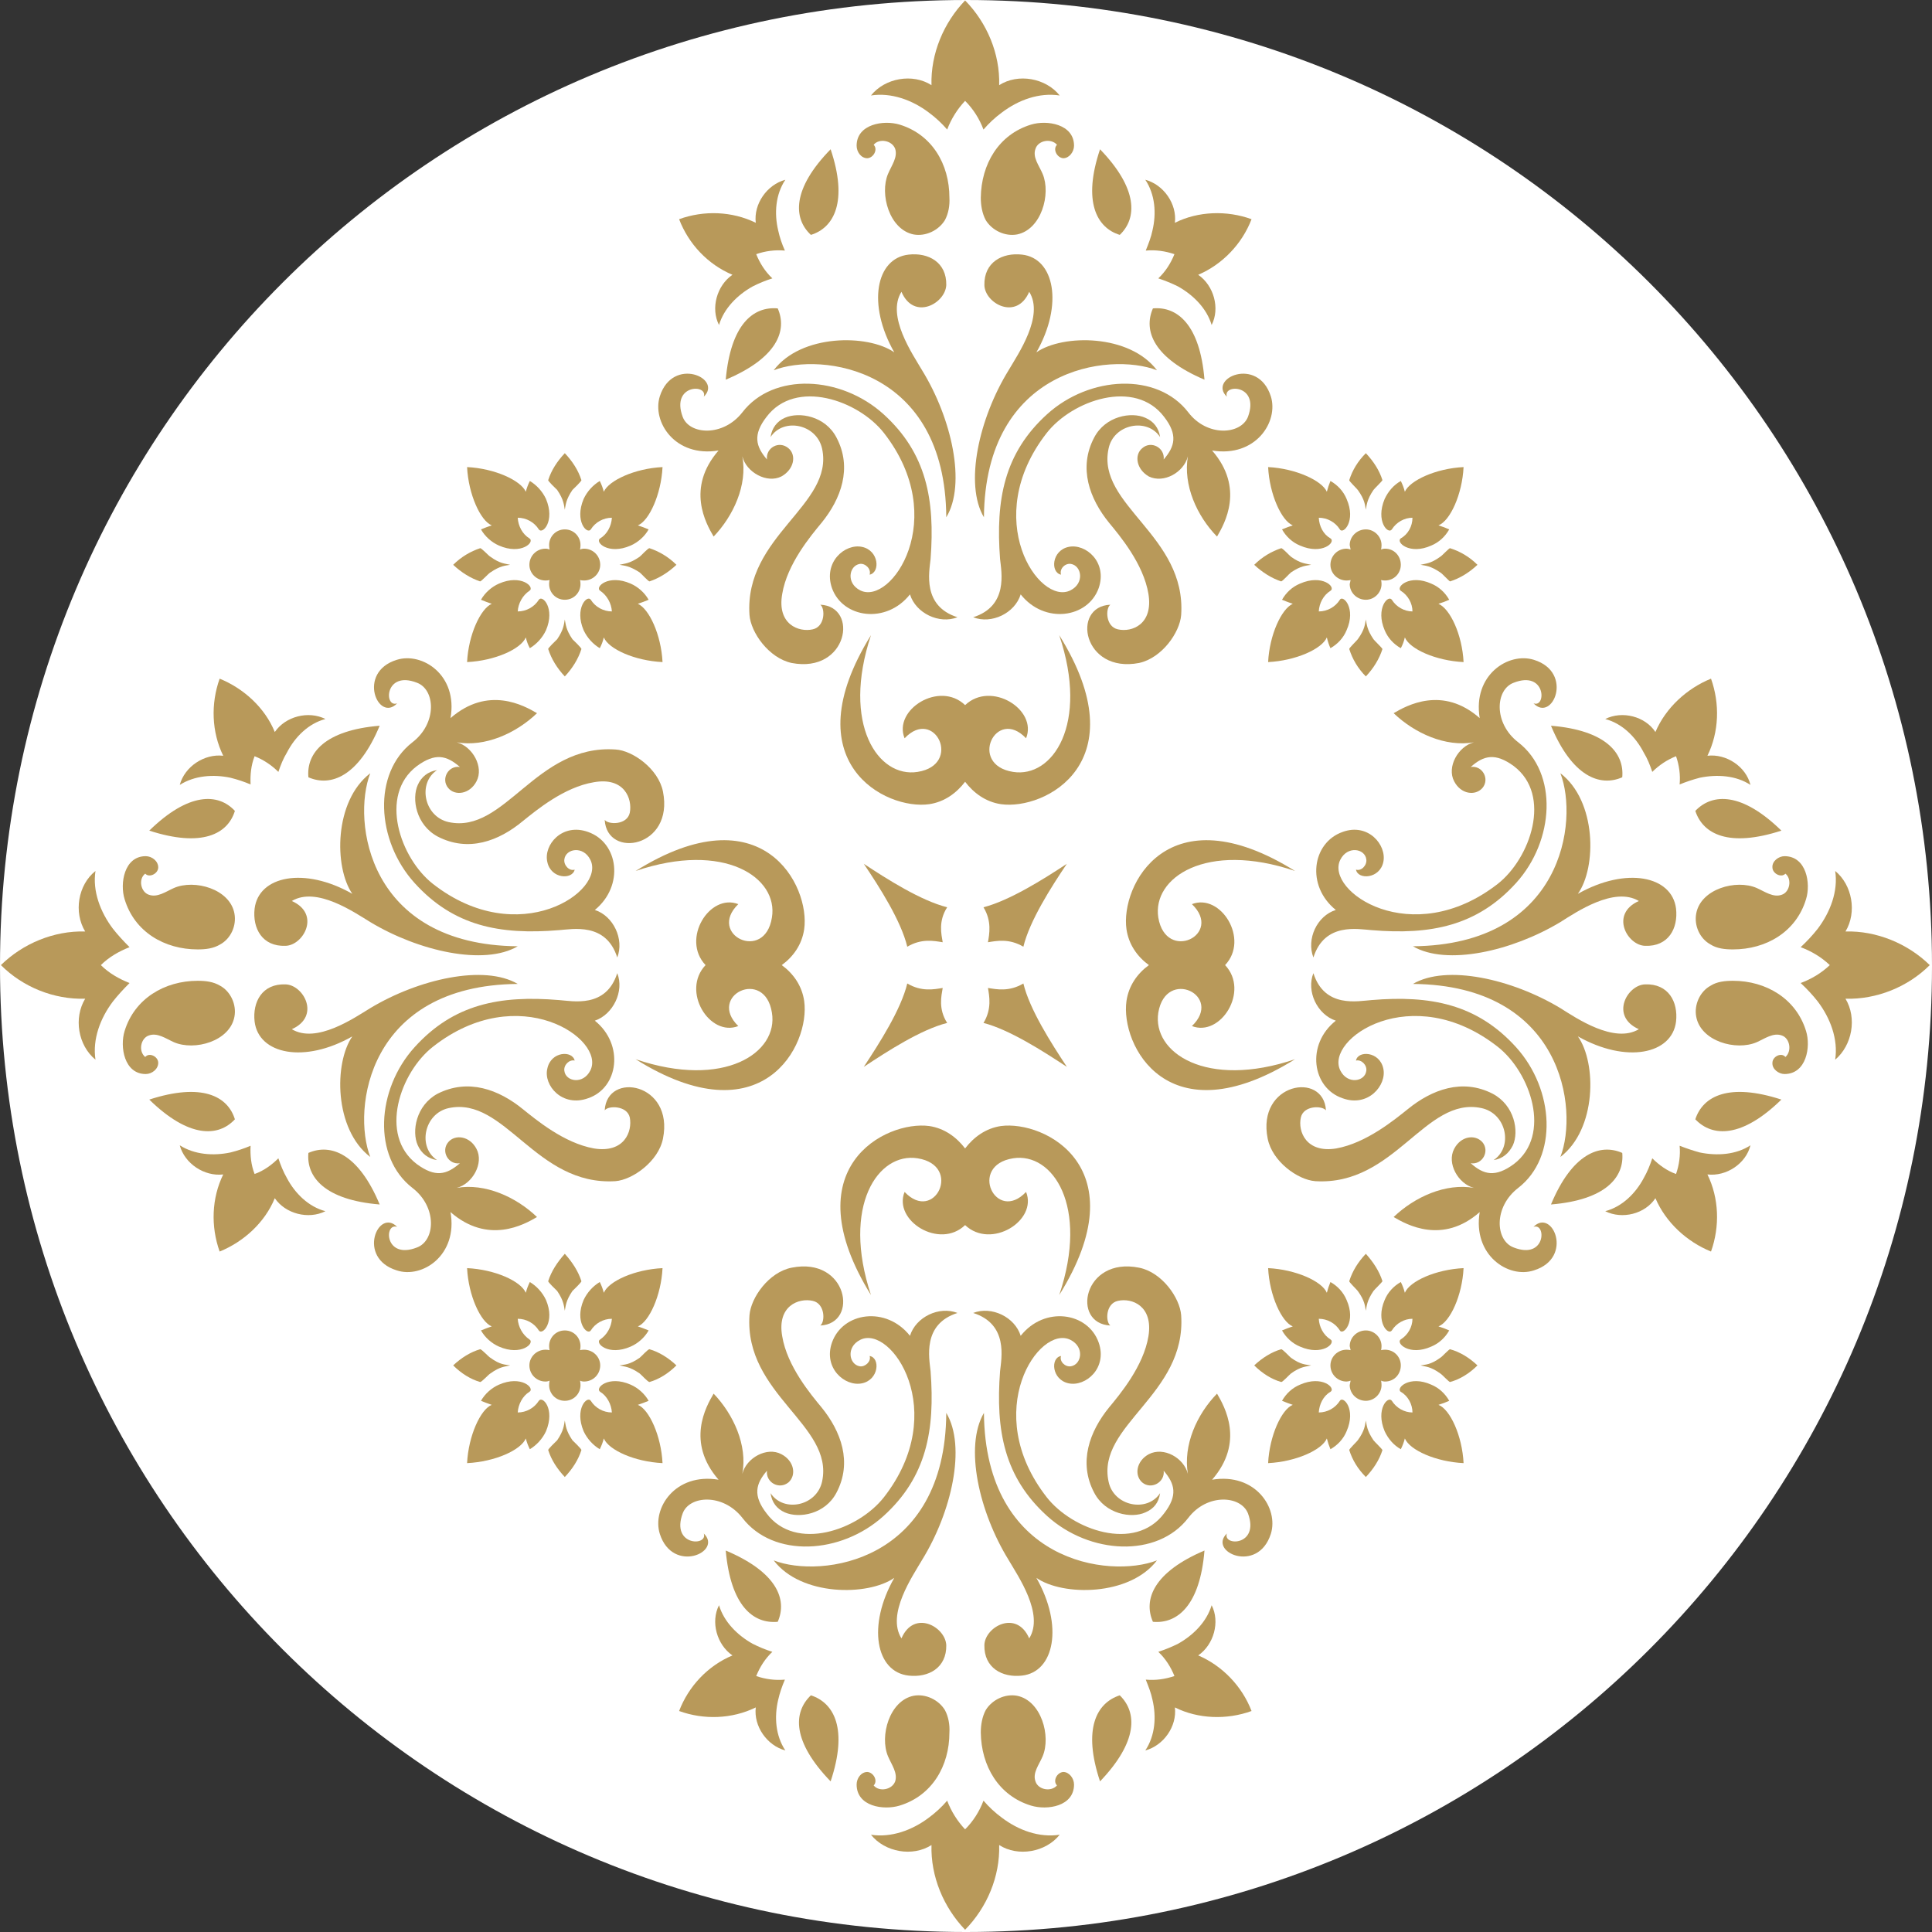 <svg version="1.2" xmlns="http://www.w3.org/2000/svg" viewBox="0 0 431 431" width="431" height="431">
	<rect x="0" y="0" width="431" height="431" fill="#333333" stroke="none"/>
	<title>2022_Logo Hôtel Le Montesquieu_CMJN-ai-svg</title>
	<style>
		.s0 { fill: #ffffff } 
		.s1 { fill: #b8995a } 
	</style>
	<path id="rond" class="s0" d="m215.5 431c-119.2 0-215.5-96.3-215.5-215.5c0-119.2 96.3-215.5 215.5-215.5c119.2 0 215.5 96.3 215.5 215.5c0 119.2-96.3 215.5-215.5 215.5z" />
	<g id="Calque 1">
		<g id="&lt;Group&gt;">
			<path id="&lt;Path&gt;" class="s1" d="m28.9 211.3c-2.3 0.9-4.6 2.2-6.4 4c1.8 1.8 4.1 3.1 6.4 4c-1.3 1.3-2.6 2.7-3.7 4.1c-2.8 3.7-4.6 8.4-3.9 13c-3.9-3.2-4.9-9.3-2.3-13.6c-7 0.2-13.9-2.6-18.8-7.5c4.9-4.8 11.8-7.7 18.8-7.5c-2.6-4.3-1.6-10.4 2.3-13.5c-0.7 4.5 1.1 9.2 3.9 12.9c1.1 1.4 2.4 2.8 3.7 4.1z" />
			<path id="&lt;Path&gt;" class="s1" d="m137.7 213.6c-2.5-7.9-10-6.3-13-6.1c-13.2 1.1-23.5-0.9-32.2-10.5c-8.6-9.5-9.4-24.5-0.5-31.4c5.6-4.3 5.1-11.8 1-13.3c-7.2-2.8-7.4 5.7-4.4 4.6c-4.2 4.4-9.1-6.9-0.1-9.7c5.7-1.8 13.7 3.4 12 13c8.4-7.3 16.4-2.8 19.3-1.1c-4.7 4.5-11.6 7.6-17.9 6.5c3.5 0.9 6.1 5.5 4.4 8.7c-1.5 2.9-4.8 3.3-6.3 1.5c-1.7-2 0-5.1 2.6-4.7c-3-2.6-5.5-3.2-9.6-0.2c-8.6 6.5-3.7 20.6 3.6 26.3c19.1 14.9 38.6 1.6 35.1-5.4c-1.6-3.2-5.5-2.5-5.8-0.1c-0.2 1.3 1.1 2.7 2.3 2.3c-0.5 2.3-5.3 2.1-6.1-1.7c-0.9-3.8 3.3-8.8 9.1-6.7c6.8 2.4 8.1 12 1.5 17.4c4.1 1.3 6.6 6.5 5 10.6z" />
			<path id="&lt;Path&gt;" class="s1" d="m147.9 176.6c2.5 12.5-12.5 15.1-13 6.3c0.8 1.1 5 1.2 5.6-1.6c0.6-3.1-1.2-8-8-6.8c-6.7 1.1-12.9 6.3-15.9 8.7c-5.3 4.4-12.1 7-19 3.4c-4.8-2.6-5.8-8.4-4.4-11.5c0.8-1.8 2.3-3 4.3-3.3c-4.4 2.9-2.9 10.4 2.6 11.6c12.6 2.7 19.4-17.4 37.2-16.2c3.8 0.2 9.6 4.3 10.6 9.4z" />
			<path id="&lt;Path&gt;" class="s1" d="m115.5 211.1c-7.5 4.4-22.1 1.1-32.9-5.4c-3.6-2.2-12-8-17.5-4.7c6.5 2.9 2.6 9.9-1.4 10c-5.2 0.2-7.4-3.9-6.9-8.3c0.9-7.3 11.1-9.4 21.8-3.3c-4.1-5.9-4.1-20.7 4-26.9c-4.1 10.6-0.6 38.3 32.9 38.6z" />
			<path id="&lt;Path&gt;" class="s1" d="m52.3 203.8c0.5 2.7-0.8 5.6-3.2 6.9c-1.5 0.9-3.2 1.1-5 1.1c-7.4 0-14.1-3.9-16.3-11.2c-1.1-3.5-0.1-9.6 4.7-9.6c1.4 0 2.8 1.1 2.8 2.5c0 1.4-2 2.4-2.9 1.4c-1.6 1.2-1 4.1 0.8 4.7c1.9 0.7 3.8-0.7 5.6-1.5c4.6-2 12.5 0.2 13.5 5.7z" />
			<path id="&lt;Path&gt;" class="s1" d="m68.8 173.4c5 2.2 11.2-0.2 15.9-11.5c-12.2 1-16.4 6.1-15.9 11.5z" />
			<path id="&lt;Path&gt;" class="s1" d="m33.3 185.3c11.7 3.8 17.5 0.8 19.1-4.4c-3.7-4-10.3-4.2-19.1 4.4z" />
			<path id="&lt;Path&gt;" class="s1" d="m72.6 160.4c-3.8 1-6.8 4-8.6 7.5c-0.8 1.3-1.4 2.8-1.9 4.3c-1.5-1.5-3.3-2.7-5.3-3.5c-0.8 2-1 4.2-0.9 6.3q-2.1-0.9-4.5-1.5c-3.8-0.8-8-0.5-11.3 1.6c1.1-4.1 5.5-7 9.7-6.5c-2.6-5.3-2.8-11.6-0.8-17.2c5.4 2.2 10.1 6.5 12.3 11.9c2.4-3.5 7.5-4.8 11.3-2.9z" />
			<path id="&lt;Path&gt;" class="s1" d="m119.8 271.5c-2.9 1.7-10.9 6.2-19.3-1.1c1.7 9.6-6.3 14.9-12 13c-9-2.8-4.1-14 0.1-9.7c-3-1-2.8 7.4 4.4 4.6c4.1-1.5 4.6-9-1-13.3c-8.9-6.9-8.1-21.9 0.5-31.4c8.7-9.6 19-11.6 32.2-10.5c3 0.2 10.5 1.9 13-6c1.6 4-0.9 9.2-5 10.6c6.6 5.3 5.3 15-1.5 17.3c-5.8 2.1-10-2.9-9.1-6.6c0.8-3.9 5.6-4.1 6.1-1.8c-1.2-0.3-2.5 1-2.3 2.3c0.3 2.4 4.2 3.1 5.8-0.1c3.5-7-16-20.3-35.1-5.3c-7.3 5.7-12.2 19.7-3.6 26.2c4.1 3 6.6 2.4 9.6-0.2c-2.6 0.4-4.3-2.7-2.6-4.7c1.5-1.8 4.8-1.4 6.3 1.5c1.7 3.2-0.9 7.8-4.4 8.7c6.3-1.1 13.2 2 17.9 6.5z" />
			<path id="&lt;Path&gt;" class="s1" d="m147.9 254c-1 5.1-6.8 9.2-10.6 9.5c-17.8 1.1-24.6-19-37.2-16.3c-5.5 1.2-7 8.7-2.6 11.6c-2-0.3-3.5-1.5-4.3-3.3c-1.4-3.1-0.4-8.9 4.4-11.5c6.9-3.5 13.7-0.9 19 3.4c3 2.4 9.2 7.6 15.9 8.8c6.8 1.1 8.6-3.8 8-6.9c-0.6-2.7-4.8-2.7-5.6-1.6c0.5-8.8 15.5-6.1 13 6.3z" />
			<path id="&lt;Path&gt;" class="s1" d="m115.5 219.5c-33.5 0.3-37 28-32.9 38.6c-8.1-6.2-8.1-21-4-26.9c-10.7 6.1-20.9 4-21.8-3.3c-0.5-4.4 1.7-8.5 6.9-8.3c4 0.1 7.9 7.1 1.4 10c5.5 3.3 13.9-2.5 17.5-4.7c10.8-6.5 25.4-9.8 32.9-5.4z" />
			<path id="&lt;Path&gt;" class="s1" d="m52.3 226.8c-1 5.5-8.9 7.7-13.5 5.7c-1.8-0.8-3.7-2.2-5.6-1.5c-1.8 0.6-2.4 3.5-0.8 4.8c0.9-1.1 2.9-0.1 2.9 1.3c0 1.4-1.4 2.5-2.8 2.5c-4.8 0-5.8-6.1-4.7-9.6c2.2-7.2 8.9-11.2 16.3-11.2c1.8 0 3.5 0.2 5 1.1c2.4 1.3 3.7 4.3 3.2 6.9z" />
			<path id="&lt;Path&gt;" class="s1" d="m68.8 257.2c-0.5 5.4 3.7 10.5 15.9 11.5c-4.7-11.3-10.9-13.7-15.9-11.5z" />
			<path id="&lt;Path&gt;" class="s1" d="m33.3 245.3c8.8 8.6 15.4 8.4 19.1 4.4c-1.6-5.2-7.4-8.2-19.1-4.4z" />
			<path id="&lt;Path&gt;" class="s1" d="m72.6 270.2c-3.8 1.9-8.9 0.6-11.3-2.9c-2.2 5.4-6.9 9.7-12.3 11.9c-2-5.6-1.8-11.9 0.8-17.2c-4.2 0.5-8.6-2.4-9.7-6.5c3.3 2.1 7.5 2.4 11.3 1.6q2.4-0.6 4.5-1.5c-0.1 2.1 0.1 4.3 0.9 6.3c2-0.7 3.8-2 5.3-3.5c0.5 1.5 1.1 3 1.9 4.4c1.8 3.4 4.8 6.4 8.6 7.4z" />
			<path id="&lt;Path&gt;" class="s1" d="m174.4 215.3c2.6 1.9 4.5 4.6 5 8c1.4 9.8-9.3 30.7-37.6 13c19.8 6.7 31.9-1.5 30.4-10.4c-1.6-10.1-14.5-3.8-7.5 3c-6.4 2.5-12.8-7.8-7.3-13.6c-5.5-5.8 0.9-16.1 7.3-13.6c-7 6.8 5.9 13.1 7.5 3c1.5-8.9-10.6-17.1-30.4-10.4c28.3-17.7 39 3.3 37.6 13c-0.5 3.4-2.4 6.1-5 8z" />
			<path id="&lt;Path&gt;" class="s1" d="m430.5 215.3c-4.9 4.9-11.9 7.7-18.8 7.5c2.6 4.3 1.5 10.4-2.3 13.6c0.7-4.6-1.1-9.3-3.9-13c-1.1-1.4-2.4-2.8-3.8-4.1c2.4-0.9 4.6-2.2 6.5-4c-1.9-1.8-4.1-3.1-6.5-4c1.4-1.3 2.7-2.7 3.8-4.1c2.8-3.7 4.6-8.4 3.9-12.9c3.8 3.1 4.9 9.2 2.3 13.5c6.9-0.2 13.9 2.7 18.8 7.5z" />
			<path id="&lt;Path&gt;" class="s1" d="m342.2 283.4c-5.7 1.9-13.7-3.4-12.1-13c-8.3 7.3-16.3 2.8-19.2 1.1c4.7-4.5 11.6-7.6 17.9-6.5c-3.5-0.9-6.1-5.5-4.4-8.7c1.5-2.9 4.7-3.3 6.3-1.5c1.7 2 0 5.1-2.6 4.7c2.9 2.6 5.5 3.2 9.6 0.2c8.6-6.5 3.7-20.5-3.6-26.2c-19.2-15-38.6-1.7-35.1 5.3c1.6 3.2 5.5 2.5 5.8 0.1c0.2-1.3-1.1-2.6-2.3-2.3c0.4-2.3 5.3-2.1 6.1 1.8c0.8 3.7-3.4 8.7-9.1 6.6c-6.8-2.3-8.2-12-1.5-17.3c-4.2-1.4-6.6-6.6-5-10.6c2.5 7.9 10 6.2 13 6c13.1-1.1 23.5 0.9 32.2 10.5c8.6 9.5 9.4 24.5 0.5 31.4c-5.6 4.3-5.1 11.8-1 13.3c7.2 2.8 7.3-5.6 4.4-4.6c4.2-4.3 9.1 6.9 0.1 9.7z" />
			<path id="&lt;Path&gt;" class="s1" d="m293.4 263.5c-3.9-0.3-9.6-4.4-10.6-9.5c-2.5-12.4 12.5-15.1 13-6.3c-0.9-1.1-5-1.1-5.6 1.6c-0.7 3.1 1.2 8 7.9 6.9c6.7-1.2 13-6.4 16-8.8c5.3-4.3 12.1-6.9 18.9-3.4c4.9 2.6 5.9 8.4 4.5 11.5c-0.9 1.8-2.3 3-4.3 3.3c4.4-2.9 2.9-10.4-2.7-11.6c-12.6-2.7-19.3 17.4-37.1 16.3z" />
			<path id="&lt;Path&gt;" class="s1" d="m373.9 227.9c-0.9 7.3-11.1 9.4-21.9 3.3c4.2 5.9 4.2 20.7-3.9 26.9c4.1-10.6 0.6-38.3-32.9-38.6c7.5-4.4 22.1-1.1 32.9 5.4c3.5 2.2 12 8 17.5 4.7c-6.5-2.9-2.6-9.9 1.4-10c5.2-0.2 7.4 3.9 6.9 8.3z" />
			<path id="&lt;Path&gt;" class="s1" d="m402.9 230c1.1 3.5 0.1 9.6-4.8 9.6c-1.3 0-2.8-1.1-2.7-2.5c0-1.4 2-2.4 2.9-1.3c1.5-1.3 1-4.2-0.8-4.8c-1.9-0.7-3.8 0.7-5.6 1.5c-4.6 2-12.5-0.2-13.5-5.7c-0.5-2.6 0.8-5.6 3.2-6.9c1.4-0.9 3.2-1.1 5-1.1c7.4 0 14.1 4 16.3 11.2z" />
			<path id="&lt;Path&gt;" class="s1" d="m346 268.7c12.2-1 16.4-6.1 15.9-11.5c-5-2.2-11.2 0.2-15.9 11.5z" />
			<path id="&lt;Path&gt;" class="s1" d="m378.2 249.7c3.8 4 10.4 4.2 19.2-4.4c-11.7-3.8-17.5-0.8-19.2 4.4z" />
			<path id="&lt;Path&gt;" class="s1" d="m390.5 255.5c-1 4.1-5.4 7-9.6 6.5c2.6 5.3 2.8 11.6 0.8 17.2c-5.4-2.2-10.1-6.5-12.4-11.9c-2.3 3.5-7.4 4.8-11.2 2.9c3.8-1 6.8-4 8.6-7.4c0.8-1.4 1.4-2.9 1.9-4.4c1.5 1.5 3.3 2.8 5.3 3.5c0.7-2 1-4.2 0.8-6.3q2.3 0.9 4.5 1.5c3.9 0.8 8.1 0.5 11.3-1.6z" />
			<path id="&lt;Path&gt;" class="s1" d="m342.1 156.9c2.9 1.1 2.8-7.4-4.4-4.6c-4.1 1.5-4.6 9 1 13.3c8.9 6.9 8.1 21.9-0.5 31.4c-8.7 9.6-19.1 11.6-32.2 10.5c-3-0.2-10.5-1.8-13 6.1c-1.6-4.1 0.8-9.3 5-10.6c-6.7-5.4-5.3-15 1.5-17.4c5.7-2.1 9.9 2.9 9.1 6.7c-0.8 3.8-5.7 4-6.1 1.7c1.2 0.4 2.5-1 2.3-2.3c-0.3-2.4-4.2-3.1-5.8 0.1c-3.5 7 15.9 20.3 35.1 5.4c7.3-5.7 12.2-19.8 3.6-26.3c-4.1-3-6.7-2.4-9.6 0.2c2.6-0.4 4.3 2.7 2.6 4.7c-1.6 1.8-4.8 1.4-6.3-1.5c-1.7-3.2 0.9-7.8 4.4-8.7c-6.3 1.1-13.2-2-17.9-6.5c2.9-1.7 10.9-6.2 19.2 1.1c-1.6-9.6 6.4-14.8 12.1-13c9 2.8 4.1 14.1-0.1 9.7z" />
			<path id="&lt;Path&gt;" class="s1" d="m373.9 202.7c0.5 4.4-1.7 8.5-6.9 8.3c-4-0.1-7.9-7.1-1.4-10c-5.5-3.3-14 2.5-17.5 4.7c-10.8 6.5-25.4 9.8-32.9 5.4c33.5-0.3 37-28 32.9-38.6c8.1 6.2 8.1 21 3.9 26.9c10.8-6.1 21-4 21.9 3.3z" />
			<path id="&lt;Path&gt;" class="s1" d="m402.9 200.6c-2.2 7.3-8.9 11.2-16.3 11.2c-1.8 0-3.6-0.2-5-1.1c-2.4-1.3-3.7-4.2-3.2-6.9c1-5.5 8.9-7.7 13.5-5.7c1.8 0.8 3.7 2.2 5.6 1.5c1.8-0.6 2.3-3.5 0.8-4.7c-0.9 1-2.9 0-2.9-1.4c-0.1-1.4 1.4-2.5 2.7-2.5c4.9 0 5.9 6.1 4.8 9.6z" />
			<path id="&lt;Path&gt;" class="s1" d="m346 161.9c4.7 11.3 10.9 13.7 15.9 11.5c0.5-5.4-3.7-10.5-15.9-11.5z" />
			<path id="&lt;Path&gt;" class="s1" d="m378.2 180.9c1.7 5.2 7.5 8.2 19.2 4.4c-8.8-8.6-15.4-8.4-19.2-4.4z" />
			<path id="&lt;Path&gt;" class="s1" d="m390.5 175.1c-3.2-2.1-7.4-2.4-11.3-1.6q-2.3 0.6-4.5 1.5c0.2-2.1-0.1-4.3-0.8-6.3c-2 0.8-3.8 2-5.3 3.5c-0.5-1.5-1.1-3-1.9-4.3c-1.8-3.5-4.8-6.5-8.6-7.5c3.8-1.9 8.9-0.6 11.2 2.9c2.3-5.4 7-9.7 12.4-11.9c2 5.6 1.8 11.9-0.8 17.2c4.2-0.5 8.6 2.4 9.6 6.5z" />
			<path id="&lt;Path&gt;" class="s1" d="m258.4 204.7c1.7 10.1 14.6 3.8 7.5-3c6.4-2.5 12.9 7.8 7.4 13.6c5.5 5.8-1 16.1-7.4 13.6c7.1-6.8-5.8-13.1-7.5-3c-1.4 8.9 10.7 17.1 30.5 10.4c-28.4 17.7-39-3.2-37.6-13c0.5-3.4 2.4-6.1 5-8c-2.6-1.9-4.5-4.6-5-8c-1.4-9.7 9.2-30.7 37.6-13c-19.8-6.7-31.9 1.5-30.5 10.4z" />
			<path id="&lt;Path&gt;" class="s1" d="m236.4 409.3c-3.1 3.9-9.3 5-13.5 2.3c0.2 7-2.7 13.9-7.6 18.9c-4.8-5-7.7-11.9-7.5-18.9c-4.2 2.7-10.4 1.6-13.5-2.3c4.5 0.7 9.2-1 12.9-3.8c1.5-1.1 2.9-2.4 4.1-3.8c0.9 2.4 2.3 4.6 4 6.4c1.8-1.8 3.2-4 4.1-6.4c1.2 1.4 2.6 2.7 4.1 3.8c3.7 2.8 8.3 4.5 12.9 3.8z" />
			<path id="&lt;Path&gt;" class="s1" d="m167.2 293.4c0.3-3.9 4.3-9.6 9.4-10.6c12.5-2.5 15.1 12.5 6.4 12.9c1.1-0.8 1.1-4.9-1.7-5.5c-3.1-0.7-8 1.1-6.8 7.9c1.1 6.7 6.4 13 8.8 15.9c4.3 5.3 6.9 12.2 3.3 19c-2.5 4.8-8.3 5.8-11.5 4.4c-1.8-0.8-2.9-2.2-3.2-4.3c2.9 4.4 10.3 2.9 11.5-2.6c2.7-12.6-17.4-19.4-16.2-37.1z" />
			<path id="&lt;Path&gt;" class="s1" d="m213.6 292.9c-7.9 2.5-6.3 10.1-6 13c1 13.2-0.9 23.6-10.5 32.3c-9.5 8.6-24.6 9.4-31.5 0.4c-4.3-5.5-11.8-5-13.3-1c-2.7 7.3 5.7 7.4 4.7 4.5c4.3 4.1-6.9 9.1-9.8 0.1c-1.8-5.7 3.4-13.7 13.1-12.1c-7.3-8.4-2.8-16.3-1.1-19.2c4.4 4.6 7.6 11.5 6.4 17.9c0.9-3.6 5.5-6.1 8.7-4.4c2.9 1.5 3.4 4.7 1.6 6.3c-2.1 1.7-5.1 0-4.8-2.6c-2.5 2.9-3.2 5.5-0.1 9.5c6.5 8.7 20.5 3.7 26.2-3.6c14.9-19.1 1.6-38.6-5.3-35.1c-3.2 1.6-2.5 5.5-0.1 5.9c1.2 0.2 2.6-1.1 2.2-2.3c2.4 0.4 2.1 5.3-1.7 6.1c-3.8 0.8-8.7-3.4-6.7-9.1c2.4-6.8 12.1-8.2 17.4-1.5c1.3-4.2 6.5-6.7 10.6-5.1z" />
			<path id="&lt;Path&gt;" class="s1" d="m205.7 348c-2.1 3.6-8 12.1-4.6 17.5c2.8-6.5 9.8-2.6 10 1.5c0.1 5.1-4 7.3-8.4 6.8c-7.3-0.8-9.3-11.1-3.2-21.8c-5.9 4.1-20.8 4.1-26.9-3.9c10.5 4.1 38.3 0.5 38.5-32.9c4.5 7.5 1.2 22.1-5.4 32.8z" />
			<path id="&lt;Path&gt;" class="s1" d="m210.8 381.5c0.8 1.5 1.1 3.3 1 5c0 7.5-3.9 14.1-11.1 16.3c-3.6 1.1-9.6 0.2-9.6-4.7c0-1.4 1-2.8 2.4-2.8c1.4 0.1 2.4 2 1.4 3c1.2 1.5 4.1 1 4.8-0.9c0.6-1.9-0.8-3.7-1.6-5.6c-1.9-4.5 0.3-12.4 5.7-13.5c2.7-0.5 5.6 0.9 7 3.2z" />
			<path id="&lt;Path&gt;" class="s1" d="m161.9 345.9c1.1 12.3 6.1 16.4 11.6 15.9c2.2-5-0.2-11.1-11.6-15.9z" />
			<path id="&lt;Path&gt;" class="s1" d="m180.9 378.2c-4 3.8-4.2 10.3 4.4 19.2c3.9-11.7 0.8-17.5-4.4-19.2z" />
			<path id="&lt;Path&gt;" class="s1" d="m175.2 390.5c-4.1-1.1-7.1-5.4-6.6-9.6c-5.3 2.6-11.6 2.8-17.1 0.8c2.1-5.5 6.4-10.1 11.9-12.4c-3.5-2.4-4.9-7.5-3-11.2c1.1 3.7 4.1 6.7 7.5 8.6c1.4 0.7 2.8 1.3 4.4 1.8c-1.6 1.5-2.8 3.4-3.6 5.4c2 0.7 4.2 1 6.4 0.8q-1 2.3-1.5 4.5c-0.9 3.8-0.6 8 1.6 11.3z" />
			<path id="&lt;Path&gt;" class="s1" d="m254.1 282.8c5.1 1 9.1 6.7 9.4 10.6c1.2 17.7-18.9 24.5-16.2 37.1c1.1 5.5 8.6 7 11.5 2.6c-0.3 2.1-1.4 3.5-3.3 4.3c-3.1 1.4-8.9 0.4-11.4-4.4c-3.6-6.8-1-13.7 3.3-19c2.4-2.9 7.7-9.2 8.8-15.9c1.1-6.8-3.7-8.6-6.8-7.9c-2.8 0.6-2.8 4.7-1.7 5.5c-8.8-0.4-6.1-15.4 6.4-12.9z" />
			<path id="&lt;Path&gt;" class="s1" d="m283.5 342.2c-2.9 9-14.1 4-9.8-0.1c-1 2.9 7.4 2.8 4.7-4.5c-1.6-4-9.1-4.5-13.3 1c-6.9 9-22 8.2-31.5-0.4c-9.6-8.7-11.5-19.1-10.5-32.3c0.3-2.9 1.9-10.5-6-13c4.1-1.6 9.3 0.9 10.6 5.1c5.3-6.7 15-5.3 17.4 1.5c2 5.7-2.9 9.9-6.7 9.1c-3.8-0.8-4.1-5.7-1.7-6.1c-0.4 1.2 0.9 2.5 2.2 2.3c2.4-0.4 3.1-4.3-0.1-5.9c-7-3.5-20.2 16-5.3 35.1c5.7 7.3 19.7 12.3 26.2 3.6c3.1-4 2.4-6.6-0.1-9.5c0.3 2.6-2.8 4.3-4.8 2.6c-1.8-1.6-1.3-4.8 1.5-6.3c3.3-1.7 7.8 0.8 8.7 4.4c-1.1-6.4 2-13.3 6.5-17.9c1.7 2.9 6.2 10.8-1.1 19.2c9.7-1.6 14.9 6.4 13.1 12.1z" />
			<path id="&lt;Path&gt;" class="s1" d="m258.1 348.1c-6.1 8-21 8-26.9 3.9c6.1 10.7 4 21-3.2 21.8c-4.4 0.5-8.5-1.7-8.4-6.8c0.1-4.1 7.2-8 10-1.5c3.4-5.4-2.5-13.9-4.6-17.5c-6.6-10.7-9.9-25.3-5.5-32.8c0.3 33.4 28 37 38.6 32.9z" />
			<path id="&lt;Path&gt;" class="s1" d="m239.6 398.1c0 4.9-6 5.8-9.6 4.7c-7.2-2.2-11.1-8.8-11.2-16.3c0-1.7 0.3-3.5 1.1-5c1.4-2.3 4.3-3.7 7-3.2c5.4 1.1 7.6 9 5.7 13.5c-0.8 1.9-2.3 3.7-1.6 5.6c0.6 1.9 3.5 2.4 4.8 0.9c-1-1 0-2.9 1.4-3c1.3 0 2.4 1.4 2.4 2.8z" />
			<path id="&lt;Path&gt;" class="s1" d="m257.2 361.8c5.4 0.5 10.5-3.6 11.5-15.9c-11.3 4.8-13.7 10.9-11.5 15.9z" />
			<path id="&lt;Path&gt;" class="s1" d="m245.4 397.4c8.5-8.9 8.3-15.4 4.4-19.2c-5.2 1.7-8.3 7.5-4.4 19.2z" />
			<path id="&lt;Path&gt;" class="s1" d="m279.2 381.7c-5.5 2-11.9 1.8-17.1-0.8c0.5 4.2-2.5 8.5-6.6 9.6c2.2-3.3 2.5-7.5 1.6-11.3c-0.3-1.5-0.9-3-1.5-4.5c2.2 0.2 4.3-0.1 6.4-0.8c-0.8-2-2-3.9-3.6-5.4c1.5-0.5 3-1.1 4.4-1.8c3.4-1.9 6.4-4.9 7.5-8.6c1.9 3.7 0.5 8.8-3 11.2c5.4 2.3 9.8 6.9 11.9 12.4z" />
			<path id="&lt;Path&gt;" class="s1" d="m236.3 288.9c6.7-19.9-1.5-31.9-10.3-30.5c-10.1 1.6-3.8 14.6 2.9 7.5c2.6 6.4-7.8 12.9-13.6 7.4c-5.7 5.5-16.1-1-13.5-7.4c6.7 7.1 13-5.9 2.9-7.5c-8.8-1.4-17 10.6-10.4 30.5c-17.6-28.4 3.3-39 13-37.7c3.4 0.5 6.1 2.5 8 5c1.9-2.5 4.6-4.5 8-5c9.8-1.3 30.7 9.3 13 37.7z" />
			<path id="&lt;Path&gt;" class="s1" d="m236.4 21.3c-4.6-0.7-9.2 1-12.9 3.8c-1.5 1.1-2.9 2.4-4.1 3.8c-0.9-2.4-2.3-4.6-4.1-6.4c-1.7 1.8-3.1 4-4 6.4c-1.2-1.4-2.6-2.7-4.1-3.8c-3.7-2.8-8.4-4.5-12.9-3.8c3.1-3.9 9.3-5 13.5-2.3c-0.2-7 2.7-13.9 7.5-18.9c4.9 5 7.8 11.9 7.6 18.9c4.2-2.7 10.4-1.6 13.5 2.3z" />
			<path id="&lt;Path&gt;" class="s1" d="m263.5 137.2c-0.3 3.9-4.3 9.6-9.4 10.7c-12.5 2.4-15.2-12.6-6.4-13c-1.1 0.8-1.1 4.9 1.7 5.5c3.1 0.7 7.9-1.1 6.8-7.9c-1.1-6.7-6.4-13-8.8-15.9c-4.3-5.3-6.9-12.2-3.3-19c2.5-4.8 8.3-5.8 11.4-4.4c1.9 0.8 3 2.3 3.3 4.3c-2.9-4.4-10.4-2.9-11.5 2.6c-2.7 12.6 17.4 19.4 16.2 37.1z" />
			<path id="&lt;Path&gt;" class="s1" d="m283.5 88.4c1.8 5.7-3.4 13.7-13.1 12.1c7.3 8.4 2.8 16.3 1.1 19.2c-4.5-4.6-7.6-11.5-6.5-17.9c-0.9 3.6-5.4 6.1-8.7 4.5c-2.8-1.6-3.3-4.8-1.5-6.3c2-1.8 5.1-0.1 4.8 2.5c2.5-2.9 3.2-5.5 0.1-9.5c-6.5-8.6-20.5-3.7-26.2 3.6c-14.9 19.1-1.7 38.6 5.3 35.1c3.2-1.6 2.5-5.5 0.1-5.9c-1.3-0.2-2.6 1.1-2.2 2.4c-2.4-0.5-2.1-5.4 1.7-6.2c3.8-0.8 8.7 3.4 6.7 9.2c-2.4 6.7-12.1 8.1-17.4 1.4c-1.3 4.2-6.5 6.7-10.6 5.1c7.9-2.5 6.3-10.1 6-13c-1-13.2 0.9-23.6 10.5-32.3c9.5-8.6 24.6-9.4 31.5-0.4c4.2 5.5 11.7 5 13.3 1c2.7-7.3-5.7-7.4-4.7-4.5c-4.3-4.1 6.9-9.1 9.8-0.1z" />
			<path id="&lt;Path&gt;" class="s1" d="m258.1 82.6c-10.6-4.1-38.3-0.6-38.6 32.8c-4.4-7.4-1.1-22.1 5.5-32.8c2.1-3.6 8-12.1 4.6-17.5c-2.8 6.5-9.9 2.6-10-1.5c-0.1-5.1 4-7.3 8.4-6.8c7.2 0.8 9.3 11.1 3.2 21.8c5.9-4.1 20.8-4.1 26.9 4z" />
			<path id="&lt;Path&gt;" class="s1" d="m239.6 32.5c0 1.4-1.1 2.8-2.4 2.8c-1.4-0.1-2.4-2-1.4-3c-1.3-1.5-4.2-1-4.8 0.9c-0.7 1.9 0.8 3.7 1.6 5.6c1.9 4.5-0.3 12.4-5.7 13.5c-2.7 0.5-5.6-0.9-7-3.2c-0.8-1.5-1.1-3.3-1.1-5c0.1-7.5 4-14.1 11.2-16.3c3.6-1.1 9.6-0.1 9.6 4.7z" />
			<path id="&lt;Path&gt;" class="s1" d="m257.2 68.8c-2.2 5 0.2 11.1 11.5 15.9c-1-12.3-6.1-16.4-11.5-15.9z" />
			<path id="&lt;Path&gt;" class="s1" d="m249.8 52.4c3.9-3.7 4.1-10.3-4.4-19.1c-3.9 11.6-0.8 17.5 4.4 19.1z" />
			<path id="&lt;Path&gt;" class="s1" d="m279.2 48.9c-2.1 5.5-6.5 10.1-11.9 12.4c3.5 2.4 4.9 7.5 3 11.2c-1.1-3.7-4.1-6.7-7.5-8.6c-1.4-0.7-2.9-1.3-4.4-1.8c1.6-1.5 2.8-3.4 3.6-5.4c-2.1-0.7-4.2-1-6.4-0.8c0.6-1.5 1.2-3 1.5-4.5c0.9-3.8 0.6-8-1.6-11.3c4.1 1.1 7.1 5.4 6.6 9.6c5.2-2.6 11.6-2.8 17.1-0.8z" />
			<path id="&lt;Path&gt;" class="s1" d="m176.6 147.9c-5.1-1.1-9.1-6.8-9.4-10.7c-1.2-17.7 18.9-24.5 16.2-37.1c-1.2-5.5-8.6-7-11.5-2.6c0.3-2 1.4-3.5 3.2-4.3c3.2-1.4 9-0.4 11.5 4.4c3.6 6.8 1 13.7-3.3 19c-2.4 2.9-7.7 9.2-8.8 15.9c-1.2 6.8 3.7 8.6 6.8 7.9c2.8-0.6 2.8-4.7 1.7-5.5c8.7 0.4 6.1 15.4-6.4 13z" />
			<path id="&lt;Path&gt;" class="s1" d="m213.6 137.7c-4.1 1.6-9.3-0.9-10.6-5.1c-5.3 6.7-15 5.3-17.4-1.4c-2-5.8 2.9-10 6.7-9.2c3.8 0.8 4.1 5.7 1.7 6.2c0.4-1.3-1-2.6-2.2-2.4c-2.4 0.4-3.1 4.3 0.1 5.9c6.9 3.5 20.2-16 5.3-35.1c-5.7-7.3-19.7-12.2-26.2-3.6c-3.1 4-2.4 6.6 0.1 9.5c-0.3-2.6 2.7-4.3 4.8-2.5c1.8 1.5 1.3 4.7-1.6 6.3c-3.2 1.6-7.8-0.9-8.7-4.5c1.2 6.4-2 13.3-6.4 17.9c-1.7-2.9-6.2-10.8 1.1-19.2c-9.7 1.6-14.9-6.4-13.1-12.1c2.9-9 14.1-4 9.8 0.1c1-2.9-7.4-2.8-4.7 4.5c1.5 4 9 4.5 13.3-1c6.9-9 22-8.2 31.5 0.4c9.6 8.7 11.5 19.1 10.5 32.3c-0.3 2.9-1.9 10.5 6 13z" />
			<path id="&lt;Path&gt;" class="s1" d="m205.7 82.6c6.6 10.7 9.9 25.4 5.4 32.8c-0.2-33.4-28-36.9-38.5-32.8c6.1-8.1 21-8.1 26.9-4c-6.1-10.7-4.1-21 3.2-21.8c4.4-0.5 8.5 1.7 8.4 6.8c-0.2 4.1-7.2 8-10 1.5c-3.4 5.4 2.5 13.9 4.6 17.5z" />
			<path id="&lt;Path&gt;" class="s1" d="m211.8 44.1c0.1 1.7-0.2 3.5-1 5c-1.4 2.3-4.3 3.7-7 3.2c-5.4-1.1-7.6-9-5.7-13.5c0.8-1.9 2.2-3.7 1.6-5.6c-0.7-1.9-3.6-2.4-4.8-0.9c1 1 0 2.9-1.4 3c-1.4 0-2.4-1.4-2.4-2.8c0-4.8 6-5.8 9.6-4.7c7.2 2.2 11.1 8.8 11.1 16.3z" />
			<path id="&lt;Path&gt;" class="s1" d="m161.9 84.7c11.4-4.8 13.8-10.9 11.6-15.9c-5.5-0.5-10.5 3.6-11.6 15.9z" />
			<path id="&lt;Path&gt;" class="s1" d="m180.9 52.4c5.2-1.6 8.3-7.5 4.4-19.1c-8.6 8.8-8.4 15.4-4.4 19.1z" />
			<path id="&lt;Path&gt;" class="s1" d="m175.2 40.1c-2.2 3.3-2.5 7.5-1.6 11.3q0.5 2.3 1.5 4.5c-2.2-0.2-4.4 0.1-6.4 0.8c0.8 2 2 3.9 3.6 5.4c-1.6 0.5-3 1.1-4.4 1.8c-3.4 1.9-6.4 4.9-7.5 8.6c-1.9-3.7-0.5-8.8 3-11.2c-5.5-2.3-9.8-6.9-11.9-12.4c5.5-2 11.8-1.8 17.1 0.8c-0.5-4.2 2.5-8.5 6.6-9.6z" />
			<path id="&lt;Path&gt;" class="s1" d="m236.3 141.7c17.7 28.4-3.2 39.1-13 37.7c-3.4-0.5-6.1-2.5-8-5c-1.9 2.5-4.6 4.5-8 5c-9.7 1.4-30.6-9.3-13-37.7c-6.6 19.9 1.6 31.9 10.4 30.5c10.1-1.6 3.8-14.6-2.9-7.5c-2.6-6.4 7.8-12.9 13.5-7.4c5.8-5.5 16.2 1 13.6 7.4c-6.7-7.1-13 5.9-2.9 7.5c8.8 1.4 17-10.6 10.3-30.5z" />
			<path id="&lt;Path&gt;" class="s1" d="m121.8 140.6c-0.8 1.7-2.1 3.1-3.6 4q-0.6-1.1-0.9-2.4c-1.1 2.6-6.9 5.2-13.1 5.5c0.3-6.1 3-11.9 5.5-13q-1.2-0.4-2.4-0.9c0.9-1.6 2.4-2.9 4-3.6c5-2.2 8.1 0.8 6.8 1.6c-1.5 1-2.5 2.8-2.6 4.6c1.9 0 3.7-1 4.7-2.6c0.8-1.2 3.7 1.9 1.6 6.8z" />
			<path id="&lt;Path&gt;" class="s1" d="m121.8 111.3c2.1 5-0.8 8-1.6 6.8c-1-1.6-2.8-2.6-4.7-2.6c0.1 1.9 1.1 3.7 2.6 4.6c1.3 0.8-1.8 3.8-6.8 1.6c-1.6-0.7-3.1-2-4-3.6q1.2-0.5 2.4-0.9c-2.5-1-5.2-6.9-5.5-13c6.2 0.3 12 3 13.1 5.5q0.3-1.2 0.9-2.4c1.5 0.9 2.8 2.3 3.6 4z" />
			<path id="&lt;Path&gt;" class="s1" d="m147.8 104.2c-0.3 6.1-3 12-5.5 13q1.2 0.4 2.4 0.9c-0.9 1.6-2.4 2.9-4 3.6c-5 2.2-8.1-0.8-6.8-1.6c1.5-0.9 2.5-2.7 2.6-4.6c-1.9 0-3.7 1-4.7 2.6c-0.8 1.2-3.7-1.8-1.6-6.8c0.8-1.7 2.1-3.1 3.6-4q0.6 1.2 0.9 2.4c1.1-2.5 6.9-5.2 13.1-5.5z" />
			<path id="&lt;Path&gt;" class="s1" d="m147.8 147.7c-6.2-0.3-12-2.9-13.1-5.5q-0.3 1.3-0.9 2.4c-1.5-0.9-2.8-2.3-3.6-4c-2.1-4.9 0.8-8 1.6-6.8c1 1.6 2.8 2.6 4.7 2.6c-0.1-1.8-1.1-3.6-2.6-4.6c-1.3-0.8 1.8-3.8 6.8-1.6c1.6 0.7 3.1 2 4 3.6q-1.2 0.5-2.4 0.9c2.5 1.1 5.2 6.9 5.5 13z" />
			<path id="&lt;Path&gt;" class="s1" d="m127.7 142.6c0.3 0.3 2.1 2 2 2.2c-0.7 2.2-2 4.3-3.7 6.1c-1.7-1.8-3-3.9-3.7-6.1c-0.1-0.2 1.7-1.9 2-2.2c1.5-2.2 1.5-3.4 1.7-4.4c0.2 1 0.2 2.2 1.7 4.4z" />
			<path id="&lt;Path&gt;" class="s1" d="m109.4 124.2c2.2 1.6 3.3 1.5 4.4 1.8c-1.1 0.2-2.2 0.2-4.4 1.7c-0.4 0.2-2 2-2.3 2c-2.1-0.7-4.2-2-6-3.7c1.8-1.8 3.9-3 6-3.7c0.3-0.1 1.9 1.7 2.3 1.9z" />
			<path id="&lt;Path&gt;" class="s1" d="m124.3 109.3c-0.3-0.3-2.1-2-2-2.2c0.7-2.2 2-4.2 3.7-6c1.7 1.8 3 3.8 3.7 6c0.1 0.2-1.7 1.9-2 2.2c-1.5 2.2-1.5 3.4-1.7 4.4c-0.2-1-0.2-2.2-1.7-4.4z" />
			<path id="&lt;Path&gt;" class="s1" d="m144.9 122.3c2.1 0.7 4.2 1.9 6 3.7c-1.8 1.7-3.9 3-6 3.7c-0.3 0-1.9-1.8-2.2-2c-2.3-1.5-3.4-1.5-4.5-1.7c1.1-0.3 2.2-0.2 4.5-1.8c0.3-0.2 1.9-2 2.2-1.9z" />
			<path id="&lt;Path&gt;" class="s1" d="m133.9 126c0 1.9-1.6 3.5-3.6 3.5q-0.5 0-0.9-0.1q0.1 0.4 0.1 0.9c0 1.9-1.5 3.5-3.5 3.5c-2 0-3.5-1.6-3.5-3.5q0-0.5 0.1-0.9q-0.4 0.1-0.9 0.1c-2 0-3.6-1.6-3.6-3.5c0-2 1.6-3.6 3.6-3.6q0.5 0 0.9 0.2q-0.1-0.5-0.1-1c0-1.9 1.5-3.5 3.5-3.5c2 0 3.5 1.6 3.5 3.5q0 0.5-0.1 1q0.4-0.2 0.9-0.2c2 0 3.6 1.6 3.6 3.6z" />
			<path id="&lt;Path&gt;" class="s1" d="m211.3 202.4c-2 3.1-1.3 6-1 7.8c-1.9-0.3-4.7-0.9-7.9 1c-1.4-5.8-6.2-13.3-9.7-18.5c5.3 3.5 12.7 8.2 18.6 9.7z" />
			<path id="&lt;Path&gt;" class="s1" d="m308.9 290c0.7-1.7 2-3.1 3.6-4q0.6 1.2 0.9 2.4c1.1-2.6 6.9-5.2 13.1-5.5c-0.3 6.1-3 12-5.6 13q1.3 0.4 2.4 0.9c-0.9 1.6-2.3 2.9-4 3.6c-4.9 2.2-8-0.8-6.8-1.6c1.6-1 2.6-2.8 2.6-4.6c-1.8 0-3.6 1-4.6 2.6c-0.8 1.2-3.7-1.9-1.6-6.8z" />
			<path id="&lt;Path&gt;" class="s1" d="m300.4 319.3c-0.7 1.7-2 3.1-3.6 4q-0.5-1.2-0.8-2.4c-1.1 2.6-7 5.2-13.1 5.5c0.3-6.1 3-12 5.5-13q-1.2-0.4-2.4-0.9c0.9-1.6 2.3-2.9 4-3.6c5-2.2 8.1 0.8 6.8 1.6c-1.6 0.9-2.5 2.8-2.6 4.6c1.9 0 3.7-1 4.7-2.6c0.7-1.2 3.7 1.8 1.5 6.8z" />
			<path id="&lt;Path&gt;" class="s1" d="m300.4 290c2.2 4.9-0.8 8-1.5 6.8c-1-1.6-2.8-2.6-4.7-2.6c0.1 1.8 1 3.6 2.6 4.6c1.3 0.8-1.8 3.8-6.8 1.6c-1.7-0.7-3.1-2-4-3.6q1.2-0.5 2.4-0.9c-2.5-1-5.2-6.9-5.5-13c6.1 0.3 12 2.9 13.1 5.5q0.3-1.2 0.8-2.4c1.6 0.9 2.9 2.3 3.6 4z" />
			<path id="&lt;Path&gt;" class="s1" d="m326.5 326.4c-6.2-0.3-12-2.9-13.1-5.5q-0.3 1.2-0.9 2.4c-1.6-0.9-2.8-2.3-3.6-4c-2.1-5 0.8-8 1.6-6.8c1 1.6 2.8 2.6 4.6 2.6c0-1.8-1-3.7-2.6-4.6c-1.2-0.8 1.9-3.8 6.8-1.6c1.7 0.7 3.1 2 4 3.6q-1.1 0.5-2.4 0.9c2.6 1 5.3 6.9 5.6 13z" />
			<path id="&lt;Path&gt;" class="s1" d="m302.9 288c-0.2-0.3-2-2-1.9-2.2c0.7-2.2 1.9-4.2 3.7-6.1c1.7 1.9 3 3.9 3.7 6.1c0 0.2-1.8 1.9-2 2.2c-1.5 2.2-1.5 3.4-1.7 4.4c-0.2-1-0.2-2.2-1.8-4.4z" />
			<path id="&lt;Path&gt;" class="s1" d="m306.4 321.3c0.2 0.3 2 2 2 2.2c-0.7 2.2-2 4.2-3.7 6c-1.8-1.8-3-3.8-3.7-6c-0.1-0.2 1.7-1.9 1.9-2.2c1.6-2.2 1.6-3.4 1.8-4.4c0.2 1 0.2 2.2 1.7 4.4z" />
			<path id="&lt;Path&gt;" class="s1" d="m288 302.9c2.2 1.6 3.4 1.5 4.5 1.7c-1.1 0.3-2.3 0.2-4.5 1.8c-0.3 0.2-1.9 2-2.2 1.9c-2.1-0.6-4.2-1.9-6-3.7c1.8-1.7 3.9-3 6-3.6c0.3-0.1 1.9 1.7 2.2 1.9z" />
			<path id="&lt;Path&gt;" class="s1" d="m323.5 301c2.2 0.6 4.3 1.9 6.1 3.6c-1.8 1.8-3.9 3.1-6.1 3.7c-0.2 0.1-1.8-1.7-2.2-1.9c-2.2-1.6-3.3-1.5-4.4-1.8c1.1-0.2 2.2-0.1 4.4-1.7c0.4-0.2 2-2 2.2-1.9z" />
			<path id="&lt;Path&gt;" class="s1" d="m312.5 304.6c0 2-1.5 3.6-3.5 3.6q-0.5 0-0.9-0.2q0.1 0.5 0.1 1c0 1.9-1.6 3.5-3.5 3.5c-2 0-3.6-1.6-3.6-3.5q0.1-0.5 0.2-1q-0.5 0.2-0.9 0.2c-2 0-3.6-1.6-3.6-3.6c0-1.9 1.6-3.5 3.6-3.5q0.4 0 0.9 0.1q-0.1-0.4-0.2-0.9c0-1.9 1.6-3.5 3.6-3.5c1.9 0 3.5 1.6 3.5 3.5q0 0.5-0.1 0.9q0.4-0.1 0.9-0.1c2 0 3.5 1.6 3.5 3.5z" />
			<path id="&lt;Path&gt;" class="s1" d="m228.3 219.4c1.4 5.8 6.2 13.3 9.7 18.6c-5.3-3.5-12.8-8.3-18.6-9.8c1.9-3.1 1.3-6 1-7.8c1.9 0.3 4.7 0.9 7.9-1z" />
			<path id="&lt;Path&gt;" class="s1" d="m121.8 290c2.1 4.9-0.8 8-1.6 6.8c-1-1.6-2.8-2.6-4.7-2.6c0.1 1.8 1.1 3.6 2.6 4.6c1.3 0.8-1.8 3.8-6.8 1.6c-1.6-0.7-3.1-2-4-3.6q1.2-0.5 2.4-0.9c-2.5-1-5.2-6.9-5.5-13c6.2 0.3 12 2.9 13.1 5.5q0.3-1.2 0.9-2.4c1.5 0.9 2.8 2.3 3.6 4z" />
			<path id="&lt;Path&gt;" class="s1" d="m121.8 319.3c-0.8 1.7-2.1 3.1-3.6 4q-0.6-1.2-0.9-2.4c-1.1 2.6-6.9 5.2-13.1 5.5c0.3-6.1 3-12 5.5-13q-1.2-0.4-2.4-0.9c0.9-1.6 2.4-2.9 4-3.6c5-2.2 8.1 0.8 6.8 1.6c-1.5 0.9-2.5 2.8-2.6 4.6c1.9 0 3.7-1 4.7-2.6c0.8-1.2 3.7 1.8 1.6 6.8z" />
			<path id="&lt;Path&gt;" class="s1" d="m147.8 326.4c-6.2-0.3-12-2.9-13.1-5.5q-0.3 1.2-0.9 2.4c-1.5-0.9-2.8-2.3-3.6-4c-2.1-5 0.8-8 1.6-6.8c1 1.6 2.8 2.6 4.7 2.6c-0.1-1.8-1.1-3.7-2.6-4.6c-1.3-0.8 1.8-3.8 6.8-1.6c1.6 0.7 3.1 2 4 3.6q-1.2 0.5-2.4 0.9c2.5 1 5.2 6.9 5.5 13z" />
			<path id="&lt;Path&gt;" class="s1" d="m147.8 282.9c-0.3 6.1-3 12-5.5 13q1.2 0.4 2.4 0.9c-0.9 1.6-2.4 2.9-4 3.6c-5 2.2-8.1-0.8-6.8-1.6c1.5-1 2.5-2.8 2.6-4.6c-1.9 0-3.7 1-4.7 2.6c-0.8 1.2-3.7-1.9-1.6-6.8c0.8-1.7 2.1-3.1 3.6-4q0.6 1.2 0.9 2.4c1.1-2.6 6.9-5.2 13.1-5.5z" />
			<path id="&lt;Path&gt;" class="s1" d="m124.3 288c-0.3-0.3-2.1-2-2-2.2c0.7-2.2 2-4.2 3.7-6.1c1.7 1.9 3 3.9 3.7 6.1c0.1 0.2-1.7 1.9-2 2.2c-1.5 2.2-1.5 3.4-1.7 4.4c-0.2-1-0.2-2.2-1.7-4.4z" />
			<path id="&lt;Path&gt;" class="s1" d="m109.4 302.9c2.2 1.6 3.3 1.5 4.4 1.7c-1.1 0.3-2.2 0.2-4.4 1.8c-0.4 0.2-2 2-2.3 1.9c-2.1-0.6-4.2-1.9-6-3.7c1.8-1.7 3.9-3 6-3.6c0.3-0.1 1.9 1.7 2.3 1.9z" />
			<path id="&lt;Path&gt;" class="s1" d="m144.9 301c2.1 0.6 4.2 1.9 6 3.6c-1.8 1.8-3.9 3.1-6 3.7c-0.3 0.1-1.9-1.7-2.2-1.9c-2.3-1.6-3.4-1.5-4.5-1.8c1.1-0.2 2.2-0.1 4.5-1.7c0.3-0.2 1.9-2 2.2-1.9z" />
			<path id="&lt;Path&gt;" class="s1" d="m127.7 321.3c0.3 0.3 2.1 2 2 2.2c-0.7 2.2-2 4.2-3.7 6c-1.7-1.8-3-3.8-3.7-6c-0.1-0.2 1.7-1.9 2-2.2c1.5-2.2 1.5-3.4 1.7-4.4c0.2 1 0.2 2.2 1.7 4.4z" />
			<path id="&lt;Path&gt;" class="s1" d="m133.9 304.6c0 2-1.6 3.6-3.6 3.6q-0.5 0-0.9-0.2q0.1 0.5 0.1 1c0 1.9-1.5 3.5-3.5 3.5c-2 0-3.5-1.6-3.5-3.5q0-0.5 0.1-1q-0.4 0.2-0.9 0.2c-2 0-3.6-1.6-3.6-3.6c0-1.9 1.6-3.5 3.6-3.5q0.5 0 0.9 0.1q-0.1-0.4-0.1-0.9c0-1.9 1.5-3.5 3.5-3.5c2 0 3.5 1.6 3.5 3.5q0 0.5-0.1 0.9q0.4-0.1 0.9-0.1c2 0 3.6 1.6 3.6 3.5z" />
			<path id="&lt;Path&gt;" class="s1" d="m211.3 228.2c-5.9 1.5-13.3 6.3-18.6 9.8c3.5-5.3 8.3-12.8 9.7-18.6c3.2 1.9 6 1.3 7.9 1c-0.3 1.8-1 4.7 1 7.8z" />
			<path id="&lt;Path&gt;" class="s1" d="m300.4 111.3c2.2 5-0.8 8-1.5 6.8c-1-1.6-2.8-2.6-4.7-2.6c0.1 1.9 1 3.7 2.6 4.6c1.3 0.8-1.8 3.8-6.8 1.6c-1.7-0.7-3.1-2-4-3.6q1.2-0.5 2.4-0.9c-2.5-1-5.2-6.9-5.5-13c6.1 0.3 12 3 13.1 5.5q0.3-1.2 0.8-2.4c1.6 0.9 2.9 2.3 3.6 4z" />
			<path id="&lt;Path&gt;" class="s1" d="m300.4 140.6c-0.7 1.7-2 3.1-3.6 4q-0.5-1.1-0.8-2.4c-1.1 2.6-7 5.2-13.1 5.5c0.3-6.1 3-11.9 5.5-13q-1.2-0.4-2.4-0.9c0.9-1.6 2.3-2.9 4-3.6c5-2.2 8.1 0.8 6.8 1.6c-1.6 1-2.5 2.8-2.6 4.6c1.9 0 3.7-1 4.7-2.6c0.7-1.2 3.7 1.9 1.5 6.8z" />
			<path id="&lt;Path&gt;" class="s1" d="m326.5 147.7c-6.2-0.3-12-2.9-13.1-5.5q-0.3 1.3-0.9 2.4c-1.6-0.9-2.9-2.3-3.6-4c-2.1-4.9 0.8-8 1.6-6.8c1 1.6 2.8 2.6 4.6 2.6c0-1.8-1-3.6-2.6-4.6c-1.2-0.8 1.9-3.8 6.8-1.6c1.7 0.7 3.1 2 4 3.6q-1.1 0.5-2.4 0.9c2.6 1.1 5.3 6.9 5.6 13z" />
			<path id="&lt;Path&gt;" class="s1" d="m326.5 104.2c-0.3 6.1-3 12-5.6 13q1.3 0.4 2.4 0.9c-0.9 1.6-2.3 2.9-4 3.6c-4.9 2.2-8-0.8-6.8-1.6c1.6-0.9 2.6-2.7 2.6-4.6c-1.8 0-3.6 1-4.6 2.6c-0.8 1.2-3.7-1.8-1.6-6.8c0.8-1.7 2-3.1 3.6-4q0.6 1.2 0.9 2.4c1.1-2.5 6.9-5.2 13.1-5.5z" />
			<path id="&lt;Path&gt;" class="s1" d="m288 124.2c2.2 1.6 3.4 1.5 4.5 1.8c-1.1 0.2-2.3 0.2-4.5 1.7c-0.3 0.2-1.9 2-2.2 2c-2.1-0.7-4.2-2-6-3.7c1.8-1.8 3.9-3 6-3.7c0.3-0.1 1.9 1.7 2.2 1.9z" />
			<path id="&lt;Path&gt;" class="s1" d="m302.9 109.3c-0.2-0.3-2-2-1.9-2.2c0.7-2.2 1.9-4.2 3.7-6c1.7 1.8 3 3.8 3.7 6c0 0.2-1.8 1.9-2 2.2c-1.5 2.2-1.5 3.4-1.7 4.4c-0.2-1-0.2-2.2-1.8-4.4z" />
			<path id="&lt;Path&gt;" class="s1" d="m323.5 122.3c2.2 0.7 4.3 1.9 6.1 3.7c-1.8 1.7-3.9 3-6.1 3.7c-0.2 0-1.8-1.8-2.2-2c-2.2-1.5-3.3-1.5-4.4-1.7c1.1-0.3 2.2-0.2 4.4-1.8c0.4-0.2 2-2 2.2-1.9z" />
			<path id="&lt;Path&gt;" class="s1" d="m312.5 126c0 1.9-1.5 3.5-3.5 3.5q-0.5 0-0.9-0.1q0.1 0.4 0.1 0.9c0 1.9-1.6 3.5-3.5 3.5c-2 0-3.6-1.6-3.6-3.5q0.1-0.5 0.2-0.9q-0.5 0.1-0.9 0.1c-2 0-3.6-1.6-3.6-3.5c0-2 1.6-3.6 3.6-3.6q0.4 0 0.9 0.2q-0.1-0.5-0.2-1c0-1.9 1.6-3.5 3.6-3.5c1.9 0 3.5 1.6 3.5 3.5q0 0.5-0.1 1q0.4-0.2 0.9-0.2c2 0 3.5 1.6 3.5 3.6z" />
			<path id="&lt;Path&gt;" class="s1" d="m306.4 142.6c0.2 0.3 2 2 2 2.2c-0.7 2.2-2 4.3-3.7 6.1c-1.8-1.8-3-3.9-3.7-6.1c-0.1-0.2 1.7-1.9 1.9-2.2c1.6-2.2 1.6-3.4 1.8-4.4c0.2 1 0.2 2.2 1.7 4.4z" />
			<path id="&lt;Path&gt;" class="s1" d="m219.4 202.4c5.8-1.5 13.3-6.2 18.6-9.7c-3.5 5.2-8.3 12.7-9.7 18.5c-3.2-1.9-6-1.3-7.9-1c0.3-1.8 0.9-4.7-1-7.8z" />
		</g>
	</g>
</svg>